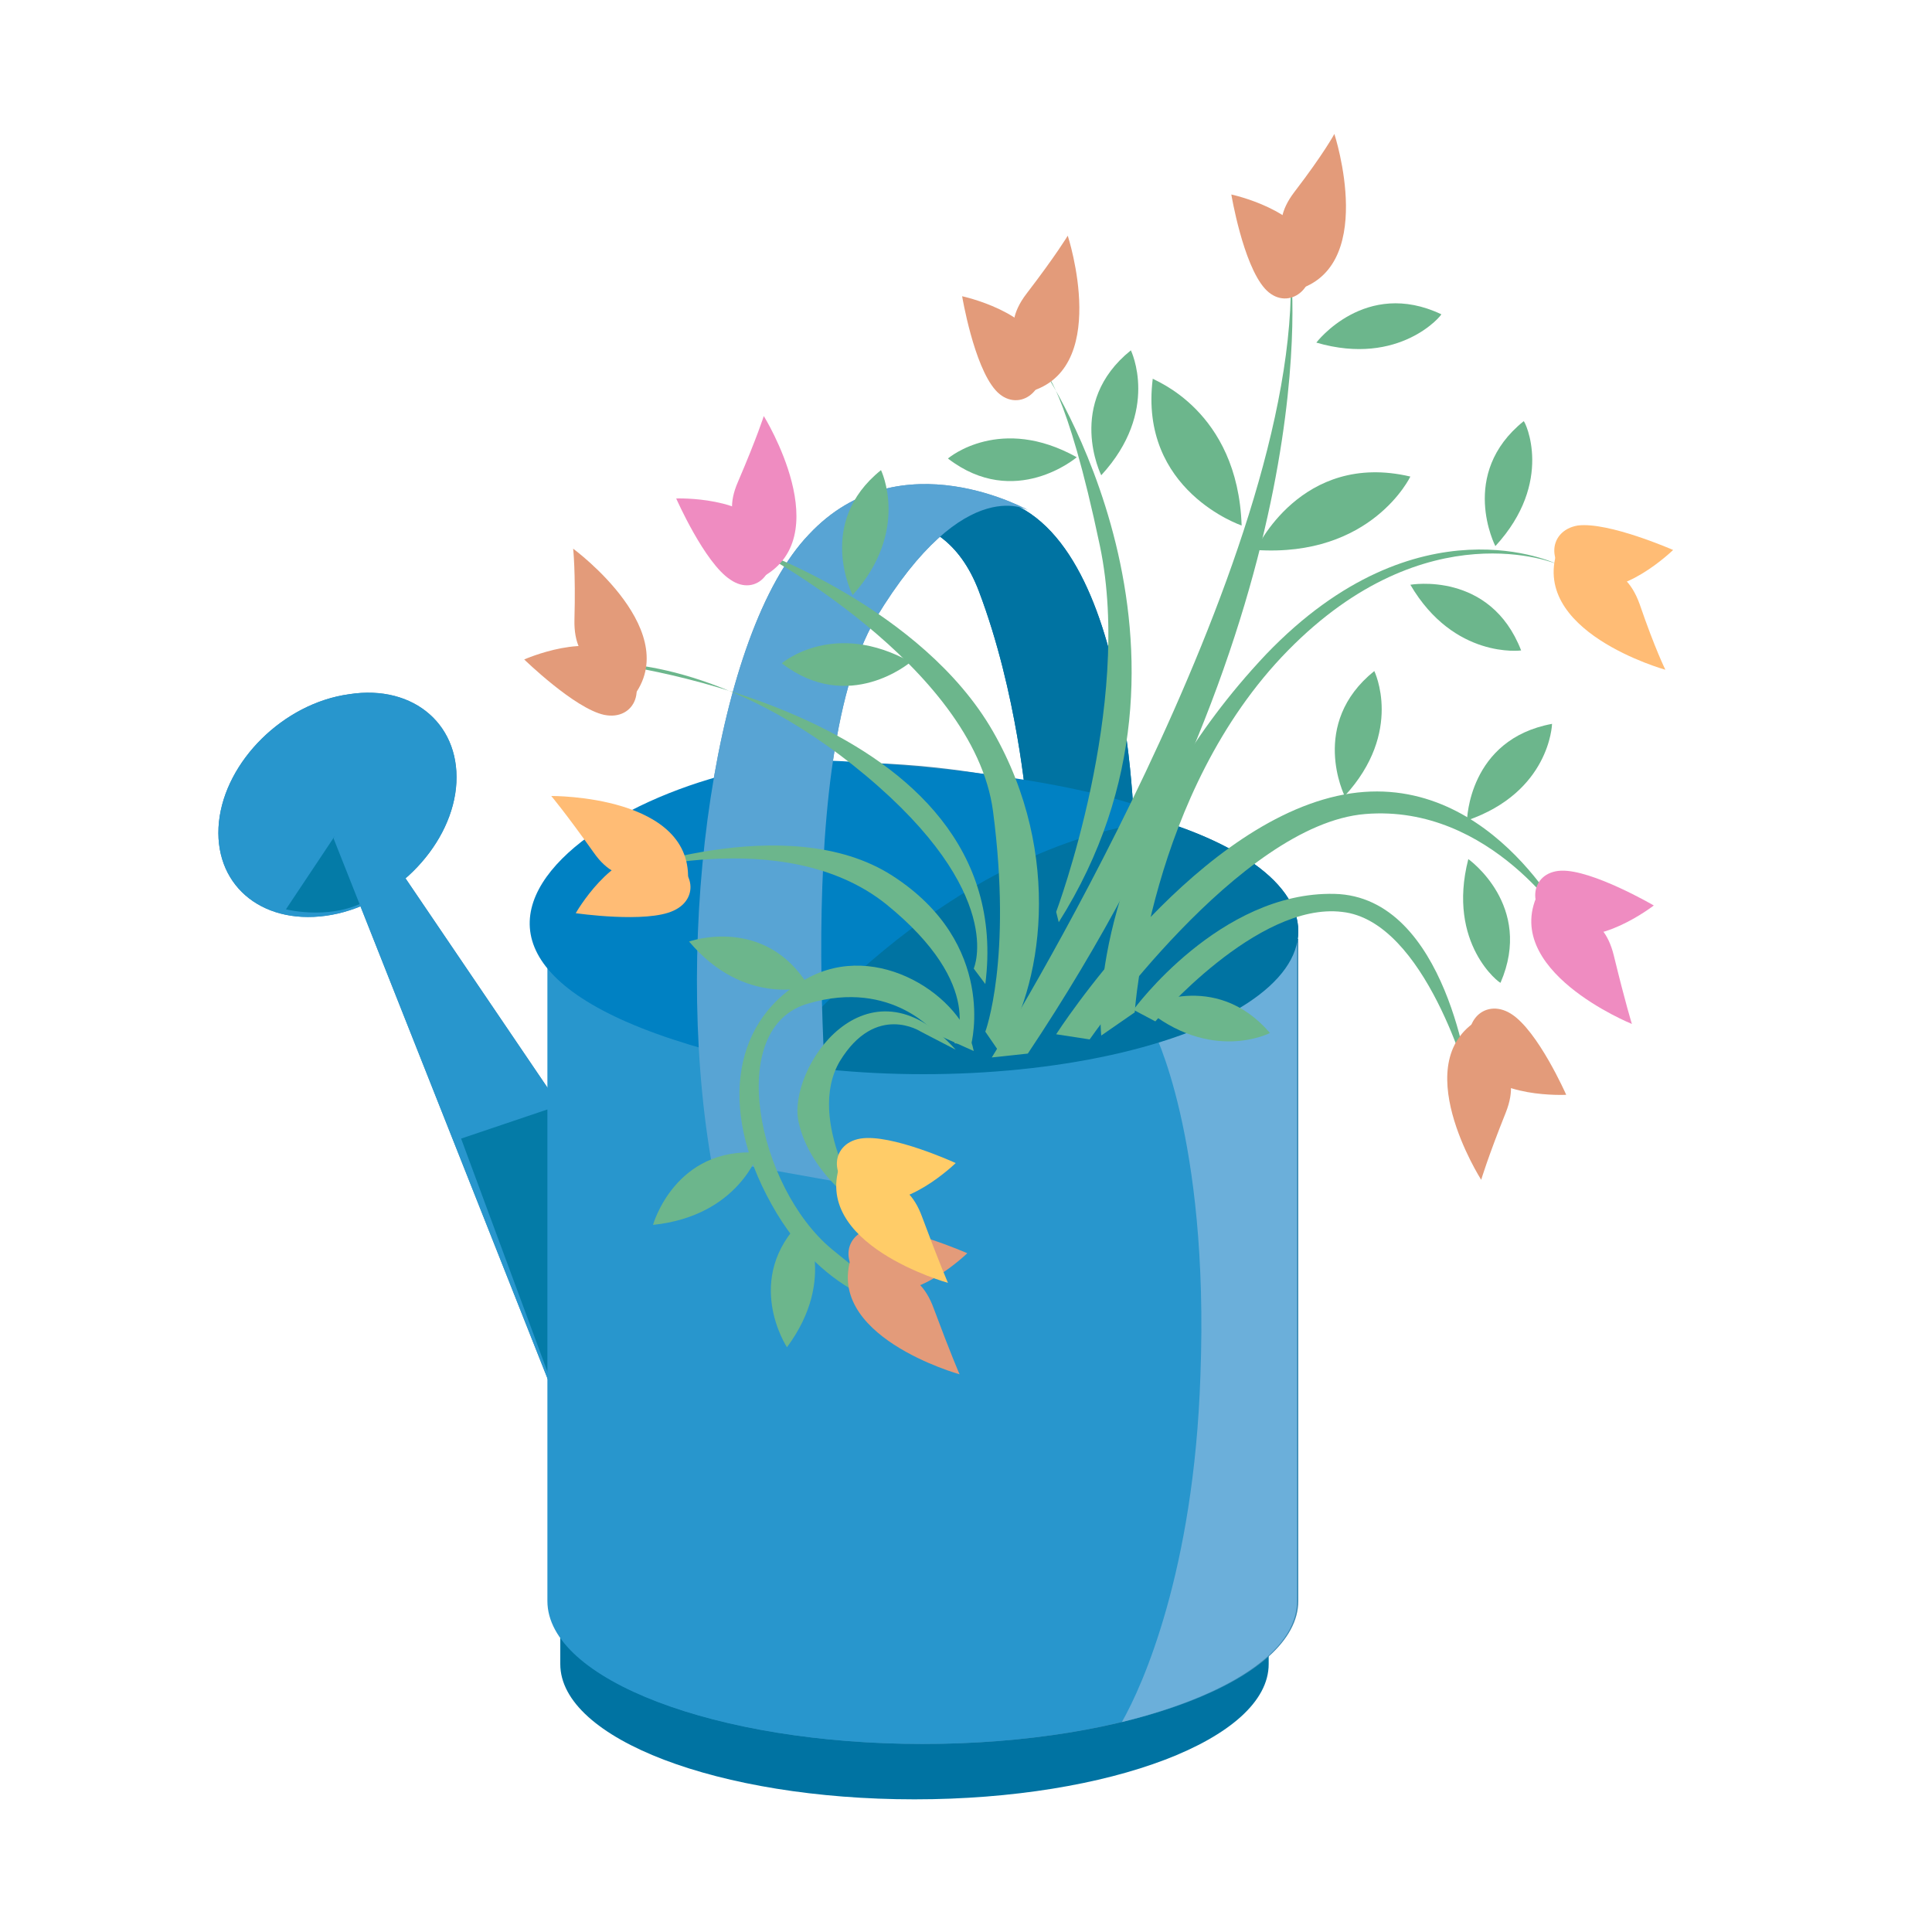 <svg xmlns="http://www.w3.org/2000/svg" xmlns:xlink="http://www.w3.org/1999/xlink" id="Layer_1" x="0px" y="0px" viewBox="0 0 150 150" xml:space="preserve"><g>	<path fill="#0073A2" d="M98.5,80.5v48.7c0,5.8-12.3,10.5-27.5,10.5c-15.2,0-27.5-4.7-27.5-10.5V79.3"></path>	<path fill="#3D89B1" d="M35.4,61.2c-0.5,4.7-5,9.2-10.1,9.9c-5.1,0.7-8.8-2.5-8.3-7.3c0.5-4.7,5-9.2,10.1-9.9  C32.2,53.1,35.9,56.4,35.4,61.2z"></path>	<path fill="#047BA7" d="M29,69l-2.6-4.7l-4.2,6.3c0,0,3.9,1,6.8-1"></path>	<path fill="#3D89B1" d="M44,110.8L25.9,65.1c0,0,0.4-1.6,2.4-1.6l21.5,31.7"></path>	<path fill="#2896CD" d="M35.4,61.2c-0.5,4.7-5,9.2-10.1,9.9c-5.1,0.7-8.8-2.5-8.3-7.3c0.5-4.7,5-9.2,10.1-9.9  C32.2,53.1,35.9,56.4,35.4,61.2z"></path>	<path fill="#047BA7" d="M29,69l-2.6-4.7l-4.2,6.3c0,0,3.9,1,6.8-1"></path>	<path fill="#2896CD" d="M44,110.8L25.9,65.1c0,0,0.4-1.6,2.4-1.6l21.5,31.7"></path>	<polyline fill="#047BA7" points="35.8,88.4 43.5,109.2 43.5,85.8  "></polyline>	<path fill="#0073A2" d="M65.7,40.8c0,0,7.3-2.8,10.3,5.1c3,7.9,3.7,16.6,3.7,16.6l8.4,3.3c0,0,0-26.6-12.1-27.3"></path>	<path fill="#3D89B1" d="M42.6,71.7v52.6c0,6.1,13,11.1,29.1,11.1c16,0,29.1-5,29.1-11.1V72.9"></path>	<ellipse fill="#0073A2" cx="71.7" cy="72.3" rx="29.1" ry="11.1"></ellipse>	<path fill="#3D89B1" d="M59.8,82.7c0,0,10.2-17.8,28.4-19.5c0,0-9.5-4-22.8-4C52,59.1,22.7,74.8,59.8,82.7z"></path>	<path fill="#609ABC" d="M55.2,90l9.5,1.7c0,0-3.6-32,3.3-43.7C75,36.4,80,39.7,80,39.7s-10.1-5.8-17.2,1.8  C55.6,49,52.2,72.3,55.2,90z"></path>	<path fill="#0073A2" d="M65.7,40.8c0,0,7.3-2.8,10.3,5.1c3,7.9,3.7,16.6,3.7,16.6l8.4,3.3c0,0,0-26.6-12.1-27.3"></path>	<path fill="#2896CD" d="M100.7,72.9v51.4c0,6.1-13,11.1-29.1,11.1c-16,0-29.1-5-29.1-11.1V71.7"></path>	<path opacity="0.65" fill="#8FBEE1" d="M87.1,133.7c8.1-2,13.6-5.4,13.6-9.4V73.2l-11.2,6.7c0,0,4.4,8.3,3.7,26.9  C92.7,122,88.7,130.9,87.1,133.7z"></path>	<ellipse fill="#0073A2" cx="71.7" cy="72.3" rx="29.1" ry="11.1"></ellipse>	<path fill="#0081C3" d="M59.8,82.7c0,0,13.1-17.4,31.2-19.1c0,0-5.9-3.4-25.6-4.5C49.7,58.2,22.7,74.8,59.8,82.7z"></path>	<path fill="#58A4D4" d="M55.2,90l9.5,1.7c0,0-3.6-32,3.3-43.7C75,36.4,80,39.7,80,39.7s-10.1-5.8-17.2,1.8  C55.6,49,52.2,72.3,55.2,90z"></path>	<path fill="#6CB68C" d="M77,82.1c0,0,24.1-38.6,23.2-61.3c0,0,3.2,25.6-20.4,61"></path>	<path fill="#6CB68C" d="M82,80.3c0,0,10.2-15.9,21.8-18.5c11.6-2.6,17.9,10.1,17.9,10.1s-5.9-9.5-15.7-8.7  c-9.8,0.8-21.4,17.5-21.4,17.5"></path>	<path fill="#6CB68C" d="M88,78.4c0,0,6.7-9.2,15.6-9c8.8,0.2,10.5,14.8,10.5,14.8s-3.4-12.7-9.9-13.4c-6.6-0.8-14.5,8.5-14.5,8.5"></path>	<path fill="#6CB68C" d="M74.1,81c0,0,2.6-4.4-5.3-10.8C60.8,63.8,47.5,68,47.5,68s13.6-5.3,21.8,0c8.2,5.3,6.1,13.1,6.1,13.1"></path>	<path fill="#6CB68C" d="M72.7,80.3c0,0-3.4-4.3-9.9-2.4c-6.6,1.8-4,14.3,1.8,19.1c5.8,4.7,5.8,4.7,5.8,4.7s-6.3-0.6-10.5-8.2  C55.6,85.8,57.1,79,62.6,76c5.5-3.1,12.2,1.4,13,5.6"></path>	<path fill="#6CB68C" d="M76.5,80.1c0,0,2.1-5.6,0.6-17.1c-1.5-11.4-18.6-20.4-18.6-20.4s13.1,4.6,18.6,14.2  c5.5,9.6,3.8,20,0.5,24.9"></path>	<path fill="#6CB68C" d="M71.5,80.1c0,0-3.5-2.3-6.3,2.3c-2.7,4.6,2,11.6,2,11.6s-4.3-2.7-5.2-6.9c-0.9-4.1,5.3-13.3,12.2-5.6"></path>	<path fill="#6CB68C" d="M88.1,78.6c0,0,1.1-17.1,11.9-28.1c10.8-11,20.9-6.7,20.9-6.7s-10.8-5.3-22.6,7  C86.6,63.2,85.1,76,85.5,80.4"></path>	<path fill="#6CB68C" d="M82,70.8c0,0,6-16,3.4-28.4c-2.6-12.4-4.4-13.7-4.4-13.7s14.6,21.7,1.2,42.9"></path>	<path fill="#6CB68C" d="M75.6,75.2c0,0,2.6-5.8-8.4-15c-11-9.2-20-8.7-20-8.7s32,3.8,29.3,24.9"></path>	<g>		<path fill="#E39B7A" d="M95.6,15.1c0,0,5.6,1.2,6.2,4.4c0.6,3.2-2,4.7-3.6,2.9C96.5,20.5,95.6,15.1,95.6,15.1z"></path>		<path fill="#E39B7A" d="M100.5,19.6c0,0-2.3-1.7,0-4.7c2.3-3,3.1-4.5,3.1-4.5s3.5,10.7-3.3,12.2"></path>	</g>	<g>		<path fill="#E39B7A" d="M74.7,23c0,0,5.6,1.2,6.2,4.4c0.6,3.2-2,4.7-3.6,2.9C75.6,28.4,74.7,23,74.7,23z"></path>		<path fill="#E39B7A" d="M79.7,27.5c0,0-2.3-1.7,0-4.7c2.3-3,3.2-4.5,3.2-4.5s3.5,10.7-3.3,12.2"></path>	</g>	<g>		<path fill="#FFBC75" d="M129.9,42.7c0,0-4.1,4-7,2.7c-3-1.2-2.8-4.2-0.4-4.6C124.9,40.5,129.9,42.7,129.9,42.7z"></path>		<path fill="#FFBC75" d="M123.4,44.3c0,0,2.6-1,3.9,2.6c1.2,3.5,2,5.1,2,5.1s-10.8-3-8.3-9.5"></path>	</g>	<g>		<path fill="#EF8CC1" d="M52.5,38.7c0,0,5.7-0.2,7,2.7c1.3,2.9-0.8,5-2.8,3.6C54.7,43.7,52.5,38.7,52.5,38.7z"></path>		<path fill="#EF8CC1" d="M58.4,41.9c0,0-2.6-1.1-1.1-4.5c1.5-3.5,2-5.1,2-5.1s5.9,9.5-0.3,12.6"></path>	</g>	<g>		<path fill="#EF8CC1" d="M128.4,70.3c0,0-4.5,3.5-7.3,1.9c-2.8-1.6-2.3-4.5,0.1-4.6C123.6,67.5,128.4,70.3,128.4,70.3z"></path>		<path fill="#EF8CC1" d="M121.7,71.2c0,0,2.7-0.7,3.6,3c0.9,3.7,1.4,5.3,1.4,5.3s-10.4-4.2-7.2-10.3"></path>	</g>	<g>		<path fill="#E39B7A" d="M121.6,85c0,0-5.7,0.3-7.1-2.6c-1.4-2.9,0.7-5,2.8-3.7C119.4,80,121.6,85,121.6,85z"></path>		<path fill="#E39B7A" d="M115.7,81.9c0,0,2.6,1,1.2,4.5c-1.4,3.5-1.9,5.2-1.9,5.2s-6-9.4,0.1-12.6"></path>	</g>	<g>		<path fill="#E39B7A" d="M40.7,51.2c0,0,5.2-2.3,7.5-0.1c2.3,2.2,1.1,4.9-1.3,4.4C44.6,55,40.7,51.2,40.7,51.2z"></path>		<path fill="#E39B7A" d="M47.3,51.9c0,0-2.8,0-2.7-3.8c0.1-3.7-0.1-5.5-0.1-5.5s9,6.6,4.4,11.8"></path>	</g>	<g>		<path fill="#FFBC75" d="M44.7,70.9c0,0,2.8-4.9,6-4.5c3.2,0.4,3.8,3.3,1.6,4.3C50.2,71.7,44.7,70.9,44.7,70.9z"></path>		<path fill="#FFBC75" d="M50.5,67.6c0,0-2.3,1.6-4.4-1.4c-2.2-3.1-3.3-4.4-3.3-4.4s11.2-0.1,10.6,6.8"></path>	</g>	<g>		<path fill="#E39B7A" d="M75.1,97.3c0,0-4.1,4-7,2.7c-3-1.2-2.8-4.2-0.4-4.6C70.1,95.1,75.1,97.3,75.1,97.3z"></path>		<path fill="#E39B7A" d="M68.6,99c0,0,2.6-1,3.9,2.6c1.3,3.5,2,5.1,2,5.1s-10.8-3-8.3-9.4"></path>	</g>	<g>		<path fill="#FFCC68" d="M74.2,90.3c0,0-4.1,4-7,2.7c-3-1.2-2.8-4.2-0.4-4.6C69.2,88,74.2,90.3,74.2,90.3z"></path>		<path fill="#FFCC68" d="M67.7,91.9c0,0,2.6-1,3.9,2.6c1.3,3.5,2,5.1,2,5.1s-10.8-3-8.3-9.4"></path>	</g>	<path fill="#6CB68C" d="M97.5,42.7c0,0,3.5-7.7,12-5.7C109.5,37,106.5,43.3,97.5,42.7z"></path>	<path fill="#6CB68C" d="M96.4,40.8c0,0-8-2.7-6.9-11.4C89.5,29.5,96.1,31.8,96.4,40.8z"></path>	<path fill="#6CB68C" d="M102.2,26.6c0,0,3.8-5,9.7-2.2C112,24.4,108.7,28.5,102.2,26.6z"></path>	<path fill="#6CB68C" d="M109.5,45.4c0,0,6.2-1.1,8.6,5.1C118.1,50.5,112.9,51.2,109.5,45.4z"></path>	<path fill="#6CB68C" d="M116.1,42.4c0,0-2.9-5.6,2.2-9.7C118.4,32.7,120.7,37.4,116.1,42.4z"></path>	<path fill="#6CB68C" d="M66.2,46.2c0,0-2.9-5.6,2.2-9.7C68.4,36.5,70.7,41.2,66.2,46.2z"></path>	<path fill="#6CB68C" d="M70.7,51.4c0,0-4.8,4.1-10,0.1C60.8,51.4,64.8,48.1,70.7,51.4z"></path>	<path fill="#6CB68C" d="M83.6,35.5c0,0-4.8,4.1-10,0.1C73.7,35.5,77.7,32.2,83.6,35.5z"></path>	<path fill="#6CB68C" d="M85.5,36.9c0,0-2.8-5.6,2.3-9.7C87.8,27.2,90.1,31.9,85.5,36.9z"></path>	<path fill="#6CB68C" d="M104.4,61.8c0,0-2.8-5.6,2.3-9.7C106.7,52.1,109,56.8,104.4,61.8z"></path>	<path fill="#6CB68C" d="M114,66.7c0,0,5.1,3.6,2.5,9.6C116.5,76.4,112.3,73.3,114,66.7z"></path>	<path fill="#6CB68C" d="M113.9,63.7c0,0,0.1-6.3,6.6-7.5C120.5,56.3,120.3,61.5,113.9,63.7z"></path>	<path fill="#6CB68C" d="M88.8,78.2c0,0,5.5-3,9.8,2C98.6,80.2,94,82.6,88.8,78.2z"></path>	<path fill="#6CB68C" d="M61.1,104.6c0,0-3.5-5.3,1.2-9.9C62.4,94.8,65.1,99.2,61.1,104.6z"></path>	<path fill="#6CB68C" d="M50.7,95.1c0,0,1.7-6.1,8.2-5.6C58.9,89.4,57.4,94.4,50.7,95.1z"></path>	<path fill="#6CB68C" d="M53.5,73.1c0,0,5.9-2.1,9.3,3.5C62.8,76.6,57.8,78.2,53.5,73.1z"></path></g></svg>